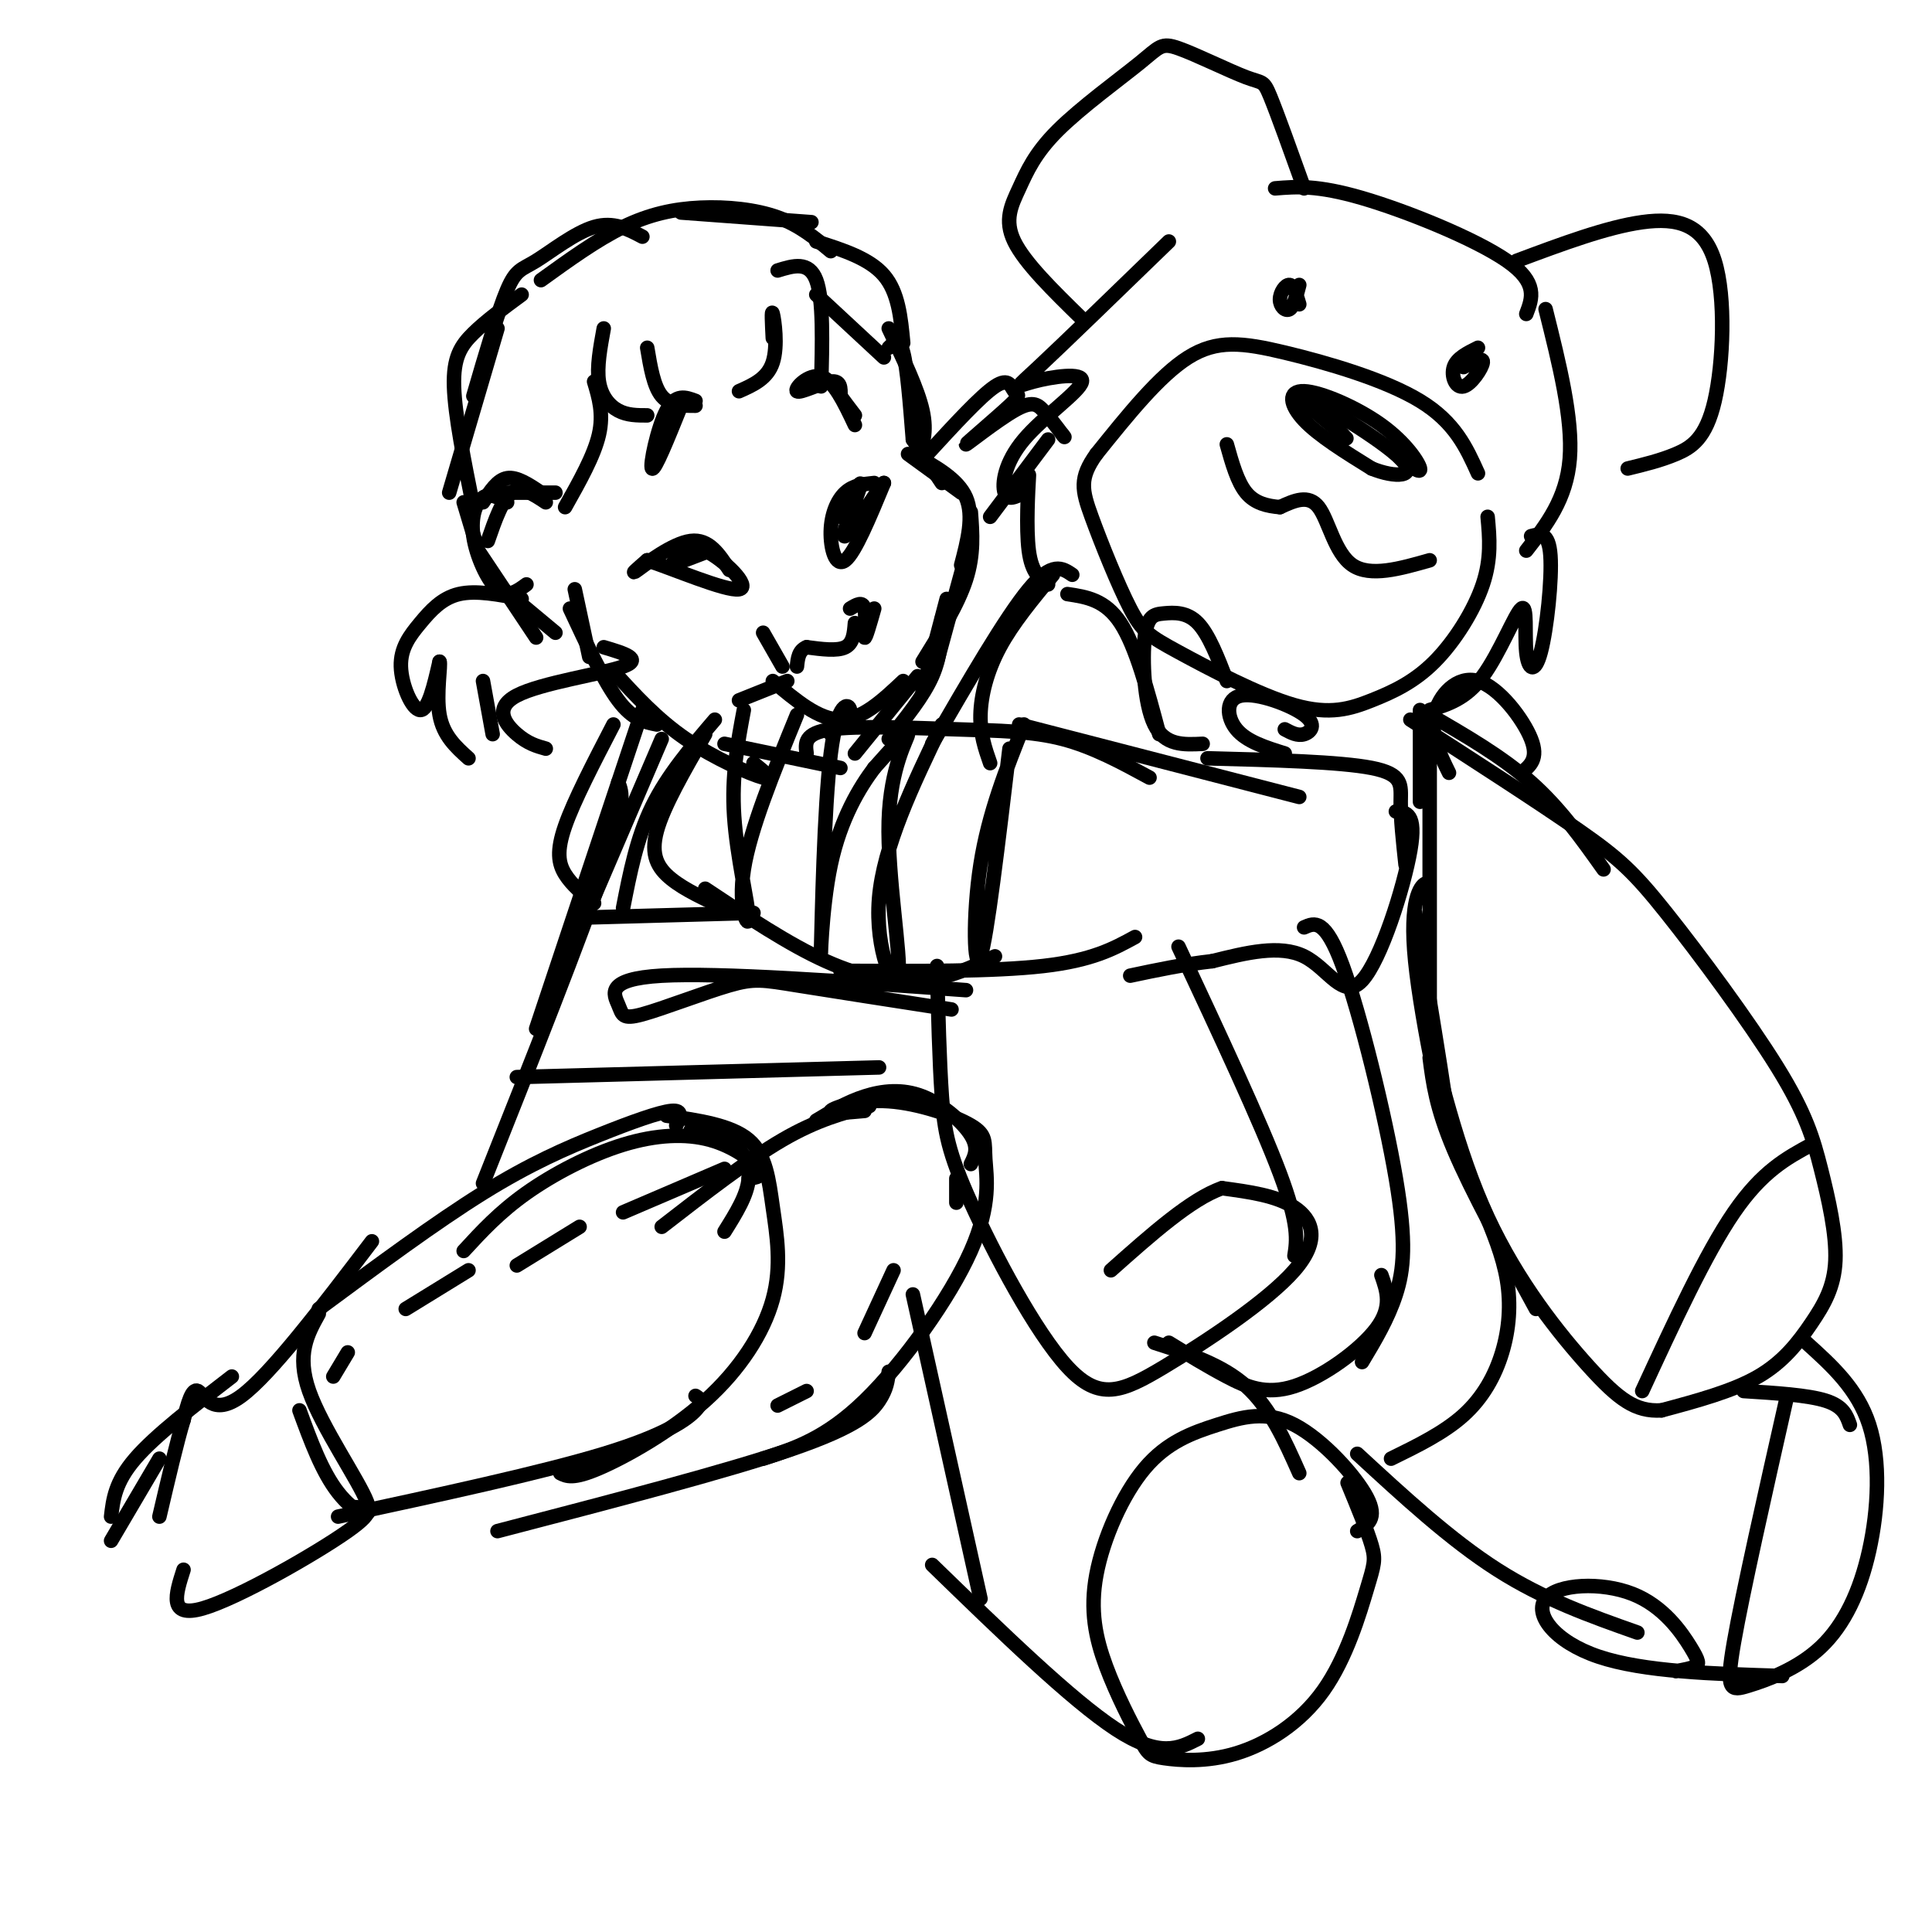 <svg viewBox='0 0 400 400' version='1.1' xmlns='http://www.w3.org/2000/svg' xmlns:xlink='http://www.w3.org/1999/xlink'><g fill='none' stroke='rgb(0,0,0)' stroke-width='3' stroke-linecap='round' stroke-linejoin='round'><path d='M151,118c-2.111,-3.244 -4.222,-6.489 -8,-6c-3.778,0.489 -9.222,4.711 -11,6c-1.778,1.289 0.111,-0.356 2,-2'/><path d='M134,116c4.940,1.560 16.292,6.458 19,6c2.708,-0.458 -3.226,-6.274 -7,-8c-3.774,-1.726 -5.387,0.637 -7,3'/><path d='M139,117c0.167,0.000 4.083,-1.500 8,-3'/><path d='M181,100c-2.155,0.214 -4.310,0.429 -6,2c-1.690,1.571 -2.917,4.500 -3,8c-0.083,3.500 0.976,7.571 3,6c2.024,-1.571 5.012,-8.786 8,-16'/><path d='M183,100c-0.786,0.655 -6.750,10.292 -8,11c-1.250,0.708 2.214,-7.512 3,-10c0.786,-2.488 -1.107,0.756 -3,4'/><path d='M175,105c-0.667,1.000 -0.833,1.500 -1,2'/><path d='M144,83c-2.067,-0.778 -4.133,-1.556 -6,2c-1.867,3.556 -3.533,11.444 -3,12c0.533,0.556 3.267,-6.222 6,-13'/><path d='M177,88c-2.196,-4.643 -4.393,-9.286 -7,-10c-2.607,-0.714 -5.625,2.500 -5,3c0.625,0.500 4.893,-1.714 7,-2c2.107,-0.286 2.054,1.357 2,3'/><path d='M174,82c0.833,1.167 1.917,2.583 3,4'/><path d='M177,129c-0.167,2.083 -0.333,4.167 -2,5c-1.667,0.833 -4.833,0.417 -8,0'/><path d='M167,134c-1.667,0.667 -1.833,2.333 -2,4'/><path d='M158,131c0.000,0.000 4.000,7.000 4,7'/><path d='M176,126c1.311,-0.800 2.622,-1.600 3,0c0.378,1.600 -0.178,5.600 0,6c0.178,0.400 1.089,-2.800 2,-6'/><path d='M184,72c1.083,-1.083 2.167,-2.167 3,1c0.833,3.167 1.417,10.583 2,18'/><path d='M184,68c3.000,6.250 6.000,12.500 7,17c1.000,4.500 0.000,7.250 -1,10'/><path d='M189,91c0.000,0.000 6.000,9.000 6,9'/><path d='M188,94c0.000,0.000 11.000,8.000 11,8'/><path d='M189,94c4.667,2.583 9.333,5.167 11,9c1.667,3.833 0.333,8.917 -1,14'/><path d='M201,106c0.333,4.417 0.667,8.833 -1,14c-1.667,5.167 -5.333,11.083 -9,17'/><path d='M200,115c0.000,0.000 -6.000,22.000 -6,22'/><path d='M196,124c0.000,0.000 -5.000,19.000 -5,19'/><path d='M195,128c-0.083,3.917 -0.167,7.833 -2,12c-1.833,4.167 -5.417,8.583 -9,13'/><path d='M190,140c0.000,0.000 -13.000,16.000 -13,16'/><path d='M119,122c0.000,0.000 3.000,14.000 3,14'/><path d='M118,126c3.500,7.500 7.000,15.000 10,19c3.000,4.000 5.500,4.500 8,5'/><path d='M127,139c4.511,4.956 9.022,9.911 15,14c5.978,4.089 13.422,7.311 16,8c2.578,0.689 0.289,-1.156 -2,-3'/><path d='M150,154c0.000,0.000 24.000,5.000 24,5'/><path d='M187,141c-4.250,4.000 -8.500,8.000 -13,8c-4.500,0.000 -9.250,-4.000 -14,-8'/><path d='M163,141c0.000,0.000 -10.000,4.000 -10,4'/><path d='M115,102c0.000,0.000 -12.000,0.000 -12,0'/><path d='M112,102c-2.500,-1.667 -5.000,-3.333 -7,-3c-2.000,0.333 -3.500,2.667 -5,5'/><path d='M113,104c-2.500,-1.667 -5.000,-3.333 -7,-2c-2.000,1.333 -3.500,5.667 -5,10'/><path d='M105,104c-1.774,-0.994 -3.548,-1.988 -5,-1c-1.452,0.988 -2.583,3.958 -2,8c0.583,4.042 2.881,9.155 5,11c2.119,1.845 4.060,0.423 6,-1'/><path d='M96,104c0.000,0.000 3.000,10.000 3,10'/><path d='M99,114c0.000,0.000 12.000,18.000 12,18'/><path d='M103,121c0.000,0.000 12.000,10.000 12,10'/><path d='M161,56c3.250,-1.000 6.500,-2.000 8,2c1.500,4.000 1.250,13.000 1,22'/><path d='M160,70c-0.156,-3.089 -0.311,-6.178 0,-5c0.311,1.178 1.089,6.622 0,10c-1.089,3.378 -4.044,4.689 -7,6'/><path d='M125,68c-0.733,4.000 -1.467,8.000 -1,11c0.467,3.000 2.133,5.000 4,6c1.867,1.000 3.933,1.000 6,1'/><path d='M134,72c0.667,4.000 1.333,8.000 3,10c1.667,2.000 4.333,2.000 7,2'/><path d='M123,79c1.000,3.333 2.000,6.667 1,11c-1.000,4.333 -4.000,9.667 -7,15'/><path d='M169,61c0.000,0.000 14.000,13.000 14,13'/><path d='M168,46c0.000,0.000 -27.000,-2.000 -27,-2'/><path d='M172,52c-3.214,-2.679 -6.429,-5.357 -11,-7c-4.571,-1.643 -10.500,-2.250 -16,-2c-5.500,0.250 -10.571,1.357 -16,4c-5.429,2.643 -11.214,6.821 -17,11'/><path d='M133,49c-3.006,-1.589 -6.012,-3.179 -10,-2c-3.988,1.179 -8.958,5.125 -12,7c-3.042,1.875 -4.155,1.679 -6,6c-1.845,4.321 -4.423,13.161 -7,22'/><path d='M103,68c0.000,0.000 -10.000,34.000 -10,34'/><path d='M108,61c-3.689,2.711 -7.378,5.422 -10,8c-2.622,2.578 -4.178,5.022 -4,11c0.178,5.978 2.089,15.489 4,25'/><path d='M108,124c-4.735,-0.917 -9.470,-1.834 -13,-1c-3.530,0.834 -5.853,3.419 -8,6c-2.147,2.581 -4.116,5.156 -4,9c0.116,3.844 2.319,8.955 4,9c1.681,0.045 2.841,-4.978 4,-10'/><path d='M91,137c0.356,0.489 -0.756,6.711 0,11c0.756,4.289 3.378,6.644 6,9'/><path d='M125,134c4.143,1.232 8.286,2.464 4,4c-4.286,1.536 -17.000,3.375 -22,6c-5.000,2.625 -2.286,6.036 0,8c2.286,1.964 4.143,2.482 6,3'/><path d='M100,141c0.000,0.000 2.000,11.000 2,11'/><path d='M169,50c5.500,1.750 11.000,3.500 14,7c3.000,3.500 3.500,8.750 4,14'/><path d='M192,94c5.526,-6.019 11.051,-12.038 14,-14c2.949,-1.962 3.320,0.133 4,1c0.680,0.867 1.668,0.506 -1,3c-2.668,2.494 -8.994,7.844 -9,8c-0.006,0.156 6.306,-4.881 10,-7c3.694,-2.119 4.770,-1.320 6,0c1.230,1.320 2.615,3.160 4,5'/><path d='M220,90c0.667,0.833 0.333,0.417 0,0'/><path d='M217,91c0.000,0.000 -12.000,16.000 -12,16'/><path d='M167,156c-0.280,-2.101 -0.560,-4.202 5,-5c5.560,-0.798 16.958,-0.292 26,0c9.042,0.292 15.726,0.369 22,2c6.274,1.631 12.137,4.815 18,8'/><path d='M211,150c0.000,0.000 58.000,15.000 58,15'/><path d='M250,157c13.711,0.356 27.422,0.711 34,2c6.578,1.289 6.022,3.511 6,7c-0.022,3.489 0.489,8.244 1,13'/><path d='M289,168c2.155,0.173 4.310,0.345 3,8c-1.310,7.655 -6.083,22.792 -10,27c-3.917,4.208 -6.976,-2.512 -12,-5c-5.024,-2.488 -12.012,-0.744 -19,1'/><path d='M251,199c-6.000,0.667 -11.500,1.833 -17,3'/><path d='M235,194c-4.417,2.417 -8.833,4.833 -19,6c-10.167,1.167 -26.083,1.083 -42,1'/><path d='M206,198c-4.667,2.222 -9.333,4.444 -15,5c-5.667,0.556 -12.333,-0.556 -20,-4c-7.667,-3.444 -16.333,-9.222 -25,-15'/><path d='M146,152c-4.311,7.467 -8.622,14.933 -10,20c-1.378,5.067 0.178,7.733 3,10c2.822,2.267 6.911,4.133 11,6'/><path d='M290,95c2.134,1.620 4.268,3.241 4,2c-0.268,-1.241 -2.938,-5.343 -8,-9c-5.062,-3.657 -12.517,-6.869 -16,-7c-3.483,-0.131 -2.995,2.820 0,6c2.995,3.180 8.498,6.590 14,10'/><path d='M284,97c4.810,1.964 9.833,1.875 6,-2c-3.833,-3.875 -16.524,-11.536 -20,-13c-3.476,-1.464 2.262,3.268 8,8'/><path d='M278,90c1.333,1.333 0.667,0.667 0,0'/><path d='M296,116c-6.156,1.756 -12.311,3.511 -16,1c-3.689,-2.511 -4.911,-9.289 -7,-12c-2.089,-2.711 -5.044,-1.356 -8,0'/><path d='M265,105c-2.622,-0.222 -5.178,-0.778 -7,-3c-1.822,-2.222 -2.911,-6.111 -4,-10'/><path d='M269,63c-0.571,-1.940 -1.143,-3.881 -2,-4c-0.857,-0.119 -2.000,1.583 -2,3c0.000,1.417 1.143,2.548 2,2c0.857,-0.548 1.429,-2.774 2,-5'/><path d='M306,72c-2.196,1.083 -4.393,2.167 -5,4c-0.607,1.833 0.375,4.417 2,4c1.625,-0.417 3.893,-3.833 4,-5c0.107,-1.167 -1.946,-0.083 -4,1'/><path d='M306,98c-2.387,-5.298 -4.774,-10.595 -12,-15c-7.226,-4.405 -19.292,-7.917 -28,-10c-8.708,-2.083 -14.060,-2.738 -20,1c-5.940,3.738 -12.470,11.869 -19,20'/><path d='M227,94c-3.578,4.984 -3.023,7.444 -1,13c2.023,5.556 5.512,14.207 8,19c2.488,4.793 3.974,5.726 10,9c6.026,3.274 16.593,8.888 24,11c7.407,2.112 11.656,0.721 16,-1c4.344,-1.721 8.785,-3.771 13,-8c4.215,-4.229 8.204,-10.637 10,-16c1.796,-5.363 1.398,-9.682 1,-14'/><path d='M320,64c2.833,11.333 5.667,22.667 5,31c-0.667,8.333 -4.833,13.667 -9,19'/><path d='M317,111c1.822,-0.474 3.644,-0.949 4,4c0.356,4.949 -0.753,15.321 -2,20c-1.247,4.679 -2.633,3.667 -3,0c-0.367,-3.667 0.286,-9.987 -1,-9c-1.286,0.987 -4.510,9.282 -8,14c-3.490,4.718 -7.245,5.859 -11,7'/><path d='M316,65c1.244,-3.244 2.489,-6.489 -4,-11c-6.489,-4.511 -20.711,-10.289 -30,-13c-9.289,-2.711 -13.644,-2.356 -18,-2'/><path d='M242,50c-10.908,10.575 -21.815,21.150 -27,26c-5.185,4.850 -4.646,3.974 -1,3c3.646,-0.974 10.400,-2.044 10,0c-0.400,2.044 -7.954,7.204 -12,12c-4.046,4.796 -4.585,9.227 -4,11c0.585,1.773 2.292,0.886 4,0'/><path d='M212,102c0.893,-1.488 1.125,-5.208 1,-3c-0.125,2.208 -0.607,10.345 0,15c0.607,4.655 2.304,5.827 4,7'/><path d='M270,39c-2.785,-7.759 -5.570,-15.518 -7,-19c-1.430,-3.482 -1.505,-2.686 -5,-4c-3.495,-1.314 -10.411,-4.737 -14,-6c-3.589,-1.263 -3.851,-0.366 -8,3c-4.149,3.366 -12.184,9.201 -17,14c-4.816,4.799 -6.412,8.561 -8,12c-1.588,3.439 -3.168,6.554 -1,11c2.168,4.446 8.084,10.223 14,16'/><path d='M314,54c9.338,-3.491 18.676,-6.982 26,-8c7.324,-1.018 12.633,0.439 15,8c2.367,7.561 1.791,21.228 0,29c-1.791,7.772 -4.797,9.649 -8,11c-3.203,1.351 -6.601,2.175 -10,3'/><path d='M218,119c-4.156,5.000 -8.311,10.000 -11,15c-2.689,5.000 -3.911,10.000 -4,14c-0.089,4.000 0.956,7.000 2,10'/><path d='M294,147c0.000,0.000 0.000,19.000 0,19'/><path d='M292,149c13.387,8.631 26.775,17.263 35,23c8.225,5.737 11.288,8.581 18,17c6.712,8.419 17.072,22.414 23,32c5.928,9.586 7.423,14.765 9,21c1.577,6.235 3.237,13.527 3,19c-0.237,5.473 -2.372,9.127 -5,13c-2.628,3.873 -5.751,7.964 -11,11c-5.249,3.036 -12.625,5.018 -20,7'/><path d='M344,292c-5.405,0.345 -8.917,-2.292 -15,-9c-6.083,-6.708 -14.738,-17.488 -21,-31c-6.262,-13.512 -10.131,-29.756 -14,-46'/><path d='M375,237c-5.083,2.750 -10.167,5.500 -16,14c-5.833,8.500 -12.417,22.750 -19,37'/><path d='M222,119c-2.083,-1.417 -4.167,-2.833 -9,3c-4.833,5.833 -12.417,18.917 -20,32'/><path d='M221,123c3.917,0.583 7.833,1.167 11,6c3.167,4.833 5.583,13.917 8,23'/><path d='M244,196c8.500,18.167 17.000,36.333 21,47c4.000,10.667 3.500,13.833 3,17'/><path d='M194,200c0.244,9.915 0.489,19.831 1,27c0.511,7.169 1.289,11.593 6,22c4.711,10.407 13.356,26.797 20,34c6.644,7.203 11.286,5.219 20,0c8.714,-5.219 21.500,-13.674 27,-20c5.500,-6.326 3.714,-10.522 0,-13c-3.714,-2.478 -9.357,-3.239 -15,-4'/><path d='M253,246c-6.333,2.167 -14.667,9.583 -23,17'/><path d='M315,160c1.804,-1.464 3.607,-2.929 2,-7c-1.607,-4.071 -6.625,-10.750 -11,-12c-4.375,-1.250 -8.107,2.929 -9,7c-0.893,4.071 1.054,8.036 3,12'/><path d='M137,153c0.000,0.000 -15.000,35.000 -15,35'/><path d='M133,147c0.000,0.000 -22.000,66.000 -22,66'/><path d='M128,162c0.833,2.083 1.667,4.167 -3,18c-4.667,13.833 -14.833,39.417 -25,65'/><path d='M150,255c2.378,-3.800 4.756,-7.600 5,-11c0.244,-3.400 -1.644,-6.400 -4,-8c-2.356,-1.600 -5.178,-1.800 -8,-2'/><path d='M155,244c1.571,-0.196 3.142,-0.392 2,-2c-1.142,-1.608 -4.997,-4.627 -10,-6c-5.003,-1.373 -11.155,-1.100 -18,1c-6.845,2.100 -14.384,6.029 -20,10c-5.616,3.971 -9.308,7.986 -13,12'/><path d='M140,233c0.762,-1.619 1.524,-3.238 -1,-3c-2.524,0.238 -8.333,2.333 -15,5c-6.667,2.667 -14.190,5.905 -24,12c-9.810,6.095 -21.905,15.048 -34,24'/><path d='M138,231c6.689,0.963 13.378,1.926 17,5c3.622,3.074 4.178,8.257 5,14c0.822,5.743 1.911,12.044 0,19c-1.911,6.956 -6.822,14.565 -14,21c-7.178,6.435 -16.622,11.696 -22,14c-5.378,2.304 -6.689,1.652 -8,1'/><path d='M144,289c0.889,0.556 1.778,1.111 0,3c-1.778,1.889 -6.222,5.111 -19,9c-12.778,3.889 -33.889,8.444 -55,13'/><path d='M77,257c-10.467,13.756 -20.933,27.511 -27,32c-6.067,4.489 -7.733,-0.289 -9,-1c-1.267,-0.711 -2.133,2.644 -3,6'/><path d='M38,294c-1.333,4.333 -3.167,12.167 -5,20'/><path d='M73,312c2.822,0.156 5.644,0.311 -1,5c-6.644,4.689 -22.756,13.911 -30,16c-7.244,2.089 -5.622,-2.956 -4,-8'/><path d='M48,285c-7.917,6.083 -15.833,12.167 -20,17c-4.167,4.833 -4.583,8.417 -5,12'/><path d='M33,302c0.000,0.000 -10.000,17.000 -10,17'/><path d='M201,241c0.833,-1.661 1.667,-3.321 0,-6c-1.667,-2.679 -5.833,-6.375 -10,-8c-4.167,-1.625 -8.333,-1.179 -12,0c-3.667,1.179 -6.833,3.089 -10,5'/><path d='M179,230c-3.822,0.346 -7.645,0.693 -7,0c0.645,-0.693 5.757,-2.424 12,-2c6.243,0.424 13.618,3.003 17,5c3.382,1.997 2.773,3.412 3,7c0.227,3.588 1.292,9.351 -3,19c-4.292,9.649 -13.941,23.186 -22,31c-8.059,7.814 -14.530,9.907 -21,12'/><path d='M184,284c-0.200,1.800 -0.400,3.600 -2,6c-1.600,2.400 -4.600,5.400 -18,10c-13.400,4.600 -37.200,10.800 -61,17'/><path d='M180,229c-5.417,1.417 -10.833,2.833 -18,7c-7.167,4.167 -16.083,11.083 -25,18'/><path d='M296,219c0.667,5.167 1.333,10.333 5,19c3.667,8.667 10.333,20.833 17,33'/><path d='M307,250c2.077,4.976 4.155,9.952 5,15c0.845,5.048 0.458,10.167 -1,15c-1.458,4.833 -3.988,9.381 -8,13c-4.012,3.619 -9.506,6.310 -15,9'/><path d='M270,192c2.179,-0.964 4.357,-1.929 8,8c3.643,9.929 8.750,30.750 11,44c2.250,13.250 1.643,18.929 0,24c-1.643,5.071 -4.321,9.536 -7,14'/><path d='M286,264c1.155,3.274 2.310,6.548 -1,11c-3.310,4.452 -11.083,10.083 -17,12c-5.917,1.917 -9.976,0.119 -14,-2c-4.024,-2.119 -8.012,-4.560 -12,-7'/><path d='M239,278c7.000,2.250 14.000,4.500 19,9c5.000,4.500 8.000,11.250 11,18'/><path d='M281,317c2.159,-1.294 4.317,-2.588 2,-7c-2.317,-4.412 -9.110,-11.942 -15,-15c-5.890,-3.058 -10.878,-1.643 -16,0c-5.122,1.643 -10.377,3.515 -15,9c-4.623,5.485 -8.613,14.584 -10,22c-1.387,7.416 -0.170,13.149 2,19c2.170,5.851 5.292,11.822 7,15c1.708,3.178 2.002,3.564 5,4c2.998,0.436 8.698,0.921 15,-1c6.302,-1.921 13.205,-6.247 18,-13c4.795,-6.753 7.483,-15.934 9,-21c1.517,-5.066 1.862,-6.019 1,-9c-0.862,-2.981 -2.931,-7.991 -5,-13'/><path d='M248,360c-3.917,2.000 -7.833,4.000 -17,-2c-9.167,-6.000 -23.583,-20.000 -38,-34'/><path d='M203,331c0.000,0.000 -14.000,-63.000 -14,-63'/><path d='M281,301c9.667,8.917 19.333,17.833 29,24c9.667,6.167 19.333,9.583 29,13'/><path d='M361,288c6.667,0.417 13.333,0.833 17,2c3.667,1.167 4.333,3.083 5,5'/><path d='M374,278c5.302,4.785 10.603,9.570 13,17c2.397,7.430 1.888,17.505 0,26c-1.888,8.495 -5.156,15.411 -10,20c-4.844,4.589 -11.266,6.851 -15,8c-3.734,1.149 -4.781,1.185 -3,-9c1.781,-10.185 6.391,-30.593 11,-51'/><path d='M369,347c-14.362,-0.443 -28.725,-0.886 -38,-4c-9.275,-3.114 -13.463,-8.898 -11,-12c2.463,-3.102 11.578,-3.522 18,-1c6.422,2.522 10.152,7.987 12,11c1.848,3.013 1.814,3.575 1,4c-0.814,0.425 -2.407,0.712 -4,1'/><path d='M294,186c0.899,-1.732 1.798,-3.464 1,-3c-0.798,0.464 -3.292,3.125 -2,16c1.292,12.875 6.369,35.964 7,36c0.631,0.036 -3.185,-22.982 -7,-46'/><path d='M296,152c0.000,0.000 0.000,65.000 0,65'/><path d='M296,148c7.500,4.333 15.000,8.667 21,14c6.000,5.333 10.500,11.667 15,18'/><path d='M212,150c-3.667,9.178 -7.333,18.356 -9,29c-1.667,10.644 -1.333,22.756 0,19c1.333,-3.756 3.667,-23.378 6,-43'/><path d='M195,150c-6.051,12.589 -12.102,25.177 -13,36c-0.898,10.823 3.357,19.880 4,16c0.643,-3.880 -2.327,-20.699 -2,-32c0.327,-11.301 3.951,-17.086 4,-18c0.049,-0.914 -3.475,3.043 -7,7'/><path d='M181,159c-2.988,3.974 -6.958,10.410 -9,20c-2.042,9.590 -2.156,22.333 -2,17c0.156,-5.333 0.580,-28.744 2,-40c1.420,-11.256 3.834,-10.359 4,-9c0.166,1.359 -1.917,3.179 -4,5'/><path d='M165,148c-4.863,11.899 -9.726,23.798 -11,32c-1.274,8.202 1.042,12.708 1,10c-0.042,-2.708 -2.440,-12.631 -3,-21c-0.560,-8.369 0.720,-15.185 2,-22'/><path d='M200,205c-25.586,-1.840 -51.172,-3.680 -63,-3c-11.828,0.680 -9.899,3.881 -9,6c0.899,2.119 0.767,3.156 5,2c4.233,-1.156 12.832,-4.503 18,-6c5.168,-1.497 6.905,-1.142 14,0c7.095,1.142 19.547,3.071 32,5'/><path d='M156,189c0.000,0.000 -36.000,1.000 -36,1'/><path d='M182,221c0.000,0.000 -75.000,2.000 -75,2'/><path d='M66,272c-2.333,4.202 -4.667,8.405 -2,16c2.667,7.595 10.333,18.583 12,23c1.667,4.417 -2.667,2.262 -6,-2c-3.333,-4.262 -5.667,-10.631 -8,-17'/><path d='M150,242c0.000,0.000 -21.000,9.000 -21,9'/><path d='M120,254c0.000,0.000 -13.000,8.000 -13,8'/><path d='M97,263c0.000,0.000 -13.000,8.000 -13,8'/><path d='M72,280c0.000,0.000 -3.000,5.000 -3,5'/><path d='M167,288c0.000,0.000 -6.000,3.000 -6,3'/><path d='M185,263c0.000,0.000 -6.000,13.000 -6,13'/><path d='M198,244c0.000,0.000 0.000,5.000 0,5'/><path d='M148,149c-4.917,5.750 -9.833,11.500 -13,18c-3.167,6.500 -4.583,13.750 -6,21'/><path d='M127,150c-4.089,7.889 -8.178,15.778 -10,21c-1.822,5.222 -1.378,7.778 0,10c1.378,2.222 3.689,4.111 6,6'/><path d='M266,151c1.321,0.707 2.641,1.413 4,1c1.359,-0.413 2.756,-1.946 0,-4c-2.756,-2.054 -9.665,-4.630 -13,-4c-3.335,0.630 -3.096,4.466 -1,7c2.096,2.534 6.048,3.767 10,5'/><path d='M254,141c-1.864,-4.831 -3.729,-9.662 -6,-12c-2.271,-2.338 -4.949,-2.183 -7,-2c-2.051,0.183 -3.475,0.396 -4,5c-0.525,4.604 -0.150,13.601 2,18c2.150,4.399 6.075,4.199 10,4'/></g>
</svg>